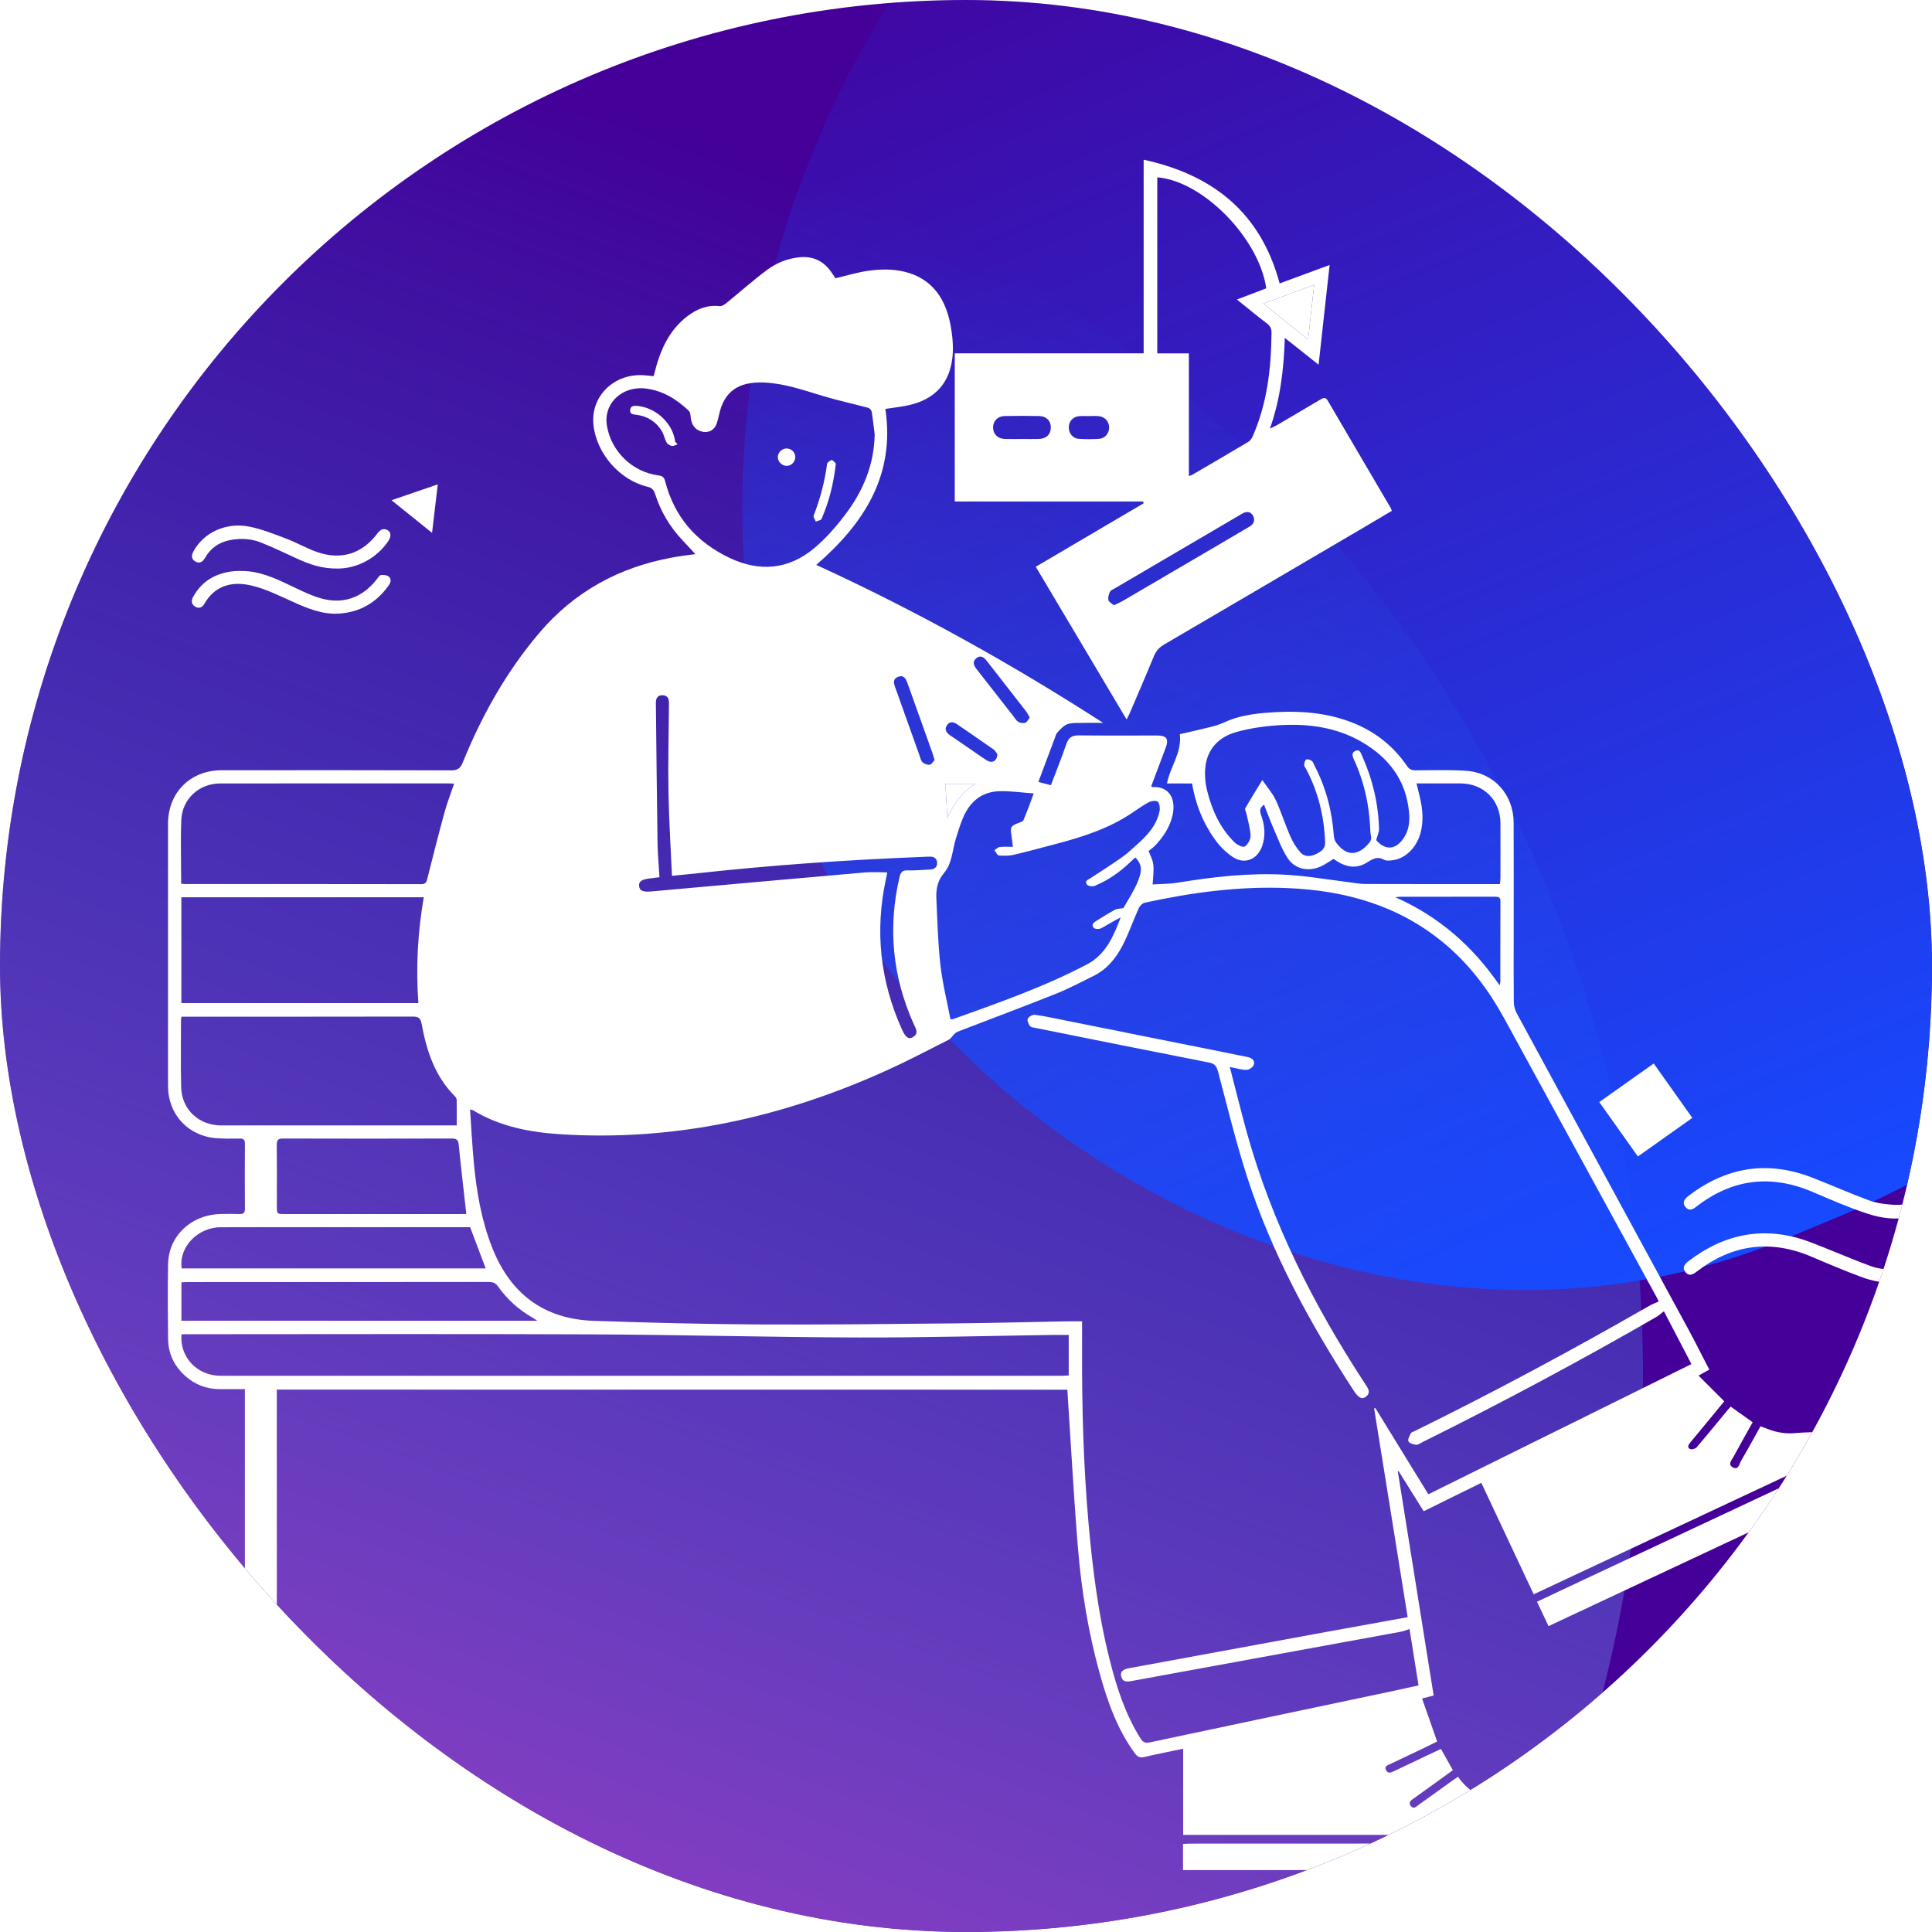 <?xml version="1.0" encoding="UTF-8"?> <svg xmlns="http://www.w3.org/2000/svg" width="992" height="992" viewBox="0 0 992 992" fill="none"> <g clip-path="url(#clip0_2945_12617)"> <rect width="992" height="992" rx="496" fill="#440099"></rect> <g filter="url(#filter0_f_2945_12617)"> <circle cx="188.339" cy="705.339" r="655.282" transform="rotate(20.511 188.339 705.339)" fill="url(#paint0_linear_2945_12617)"></circle> </g> <g filter="url(#filter1_f_2945_12617)"> <rect width="883.71" height="854.427" rx="427.213" transform="matrix(0.923 -0.386 0.291 0.957 276.048 -17.619)" fill="url(#paint1_linear_2945_12617)"></rect> </g> <path d="M996.921 614.328C986.443 626.46 973.224 627.839 959.006 623.222C949.428 620.104 940.129 616.046 930.85 612.069C909.333 602.855 889.396 605.233 870.938 619.624C869.098 621.063 867.178 621.883 865.459 619.804C863.659 617.625 864.719 615.787 866.718 614.248C886.116 599.237 907.273 595.699 930.27 604.574C940.169 608.391 949.888 612.749 959.846 616.406C963.686 617.805 967.965 618.325 972.085 618.605C979.104 619.105 985.143 616.526 990.202 611.629C992.922 609.011 994.382 609.091 996.941 611.809C996.921 612.649 996.921 613.488 996.921 614.328Z" fill="white"></path> <path d="M996.921 648.127C989.322 656.262 980.044 660.159 968.885 658.74C964.666 658.2 960.386 657.421 956.427 655.942C947.648 652.684 938.989 649.066 930.39 645.368C909.073 636.234 889.336 638.872 871.058 653.024C869.098 654.543 867.098 655.402 865.359 653.144C863.619 650.885 864.979 649.066 866.899 647.607C886.016 632.956 906.873 629.218 929.57 637.813C939.989 641.751 950.168 646.288 960.626 650.105C964.366 651.465 968.565 651.864 972.585 652.084C979.364 652.444 985.223 649.985 990.102 645.208C992.882 642.47 993.922 642.49 996.961 645.029C996.921 646.048 996.921 647.087 996.921 648.127Z" fill="white"></path> <path d="M142.133 713.506C142.133 715.165 142.133 716.704 142.133 718.243C142.133 796.294 142.133 874.325 142.133 952.377C142.133 953.736 142.173 955.095 142.053 956.434C141.613 961.311 138.254 964.309 133.555 964.069C128.795 963.829 125.936 960.911 125.756 956.034C125.716 954.895 125.736 953.736 125.736 952.596C125.736 874.545 125.736 796.514 125.736 718.463C125.736 716.904 125.736 715.345 125.736 713.246C121.196 713.246 116.877 713.286 112.537 713.246C105.898 713.186 100.079 710.927 95.14 706.51C89.48 701.453 86.401 695.077 86.301 687.502C86.161 674.69 86.081 661.858 86.301 649.026C86.561 634.595 98.179 623.702 113.277 623.342C116.517 623.262 119.756 623.242 122.996 623.362C124.976 623.422 125.776 622.802 125.756 620.724C125.676 609.551 125.676 598.398 125.756 587.225C125.776 585.106 124.916 584.586 122.976 584.606C118.916 584.646 114.817 584.726 110.778 584.386C96.459 583.187 86.281 572.074 86.281 557.663C86.241 529.081 86.261 500.499 86.261 471.917C86.261 455.647 86.261 439.377 86.261 423.107C86.261 406.957 97.659 395.504 113.837 395.484C153.092 395.444 192.347 395.424 231.622 395.544C235.001 395.564 236.421 394.485 237.661 391.387C247.4 367.382 259.918 345.036 276.756 325.148C294.873 303.742 317.87 291.269 345.187 286.253C347.247 285.873 349.306 285.553 351.366 285.253C353.306 284.973 355.265 284.753 357.065 284.534C354.786 282.095 352.566 279.697 350.346 277.318C343.887 270.442 339.188 262.507 336.328 253.533C335.628 251.374 334.588 250.435 332.368 249.895C318.03 246.437 306.192 232.706 304.712 218.075C303.192 203.144 315.731 191.232 331.389 192.731C332.728 192.851 334.068 192.991 335.608 193.131C336.368 190.432 336.988 187.814 337.808 185.276C340.767 176.161 345.327 168.086 353.146 162.21C357.965 158.572 363.224 156.474 369.464 157.193C370.543 157.313 371.923 156.454 372.883 155.674C379.922 149.978 386.681 143.921 393.94 138.525C398.7 134.987 404.299 132.748 410.378 132.109C416.977 131.429 422.257 133.668 426.256 138.905C427.256 140.224 428.116 141.643 428.956 142.882C434.795 141.523 440.494 139.724 446.314 138.965C451.313 138.305 456.592 138.125 461.552 138.945C476.21 141.323 485.128 150.857 488.088 167.067C489.048 172.344 489.588 177.9 489.068 183.197C487.728 196.688 480.029 204.983 466.811 208.001C462.871 208.901 458.812 209.301 454.592 209.96C459.692 243.999 443.694 268.763 419.117 290.05C469.93 313.376 518.944 340.559 566.398 371.16C561.898 371.16 557.379 371.08 552.88 371.2C551.04 371.239 549 371.319 547.42 372.119C545.661 373.018 544.241 374.697 542.841 376.196C542.241 376.836 542.021 377.875 541.681 378.735C538.861 386.21 536.062 393.705 533.162 401.481C535.422 402.08 537.402 402.58 539.601 403.16C542.341 395.944 545.121 389.008 547.56 381.933C548.66 378.735 550.42 377.576 553.779 377.596C567.238 377.735 580.716 377.635 594.194 377.655C599.014 377.655 600.213 379.394 598.554 383.872C596.094 390.507 593.594 397.123 591.115 403.699C591.395 403.919 591.555 404.139 591.714 404.139C600.573 403.599 603.993 410.475 601.993 418.87C600.573 424.806 597.294 429.743 593.154 434.12C592.094 435.24 590.755 436.139 589.735 436.978C592.654 443.554 592.654 443.554 591.815 454.128C596.114 453.848 600.393 453.908 604.553 453.228C623.03 450.21 641.608 448.071 660.325 449.151C671.124 449.77 681.843 451.649 692.581 452.968C695.361 453.308 698.141 453.868 700.94 453.888C722.657 453.968 744.374 453.928 766.092 453.928C767.331 453.928 768.571 453.928 770.131 453.928C770.251 452.729 770.411 451.729 770.411 450.75C770.431 441.356 770.471 431.962 770.411 422.587C770.351 410.835 761.732 402.3 749.974 402.26C742.575 402.24 735.196 402.26 727.317 402.26C727.997 404.978 728.577 407.257 729.096 409.536C730.476 415.592 731.036 421.708 729.356 427.784C727.237 435.499 721.277 441.116 714.618 441.755C713.299 441.875 711.679 442.055 710.639 441.456C707.159 439.477 704.76 441.056 701.82 442.895C695.821 446.652 690.022 444.893 684.702 440.996C682.443 442.355 680.343 443.954 677.983 444.973C671.764 447.672 664.925 446.333 661.205 440.676C657.986 435.799 656.006 430.103 653.626 424.706C652.007 421.008 650.647 417.211 649.027 413.153C646.967 414.772 646.667 416.171 647.427 418.23C649.367 423.527 649.967 428.983 648.047 434.46C645.687 441.176 639.288 444.014 633.289 440.216C629.53 437.838 626.17 434.4 623.59 430.742C617.631 422.328 613.812 412.853 612.072 402.28C607.792 402.28 603.573 402.28 599.193 402.28C600.833 393.645 606.893 386.55 605.793 376.956C610.792 375.797 616.151 374.637 621.471 373.298C623.87 372.699 626.29 371.979 628.53 370.94C635.169 367.842 642.228 366.662 649.427 366.043C664.545 364.744 679.463 365.303 693.841 370.82C705.66 375.357 715.278 382.792 722.417 393.286C723.577 394.985 724.817 395.544 726.777 395.524C735.436 395.504 744.134 395.165 752.753 395.764C767.131 396.764 777.13 407.937 777.19 422.487C777.27 442.615 777.21 462.762 777.21 482.89C777.21 493.423 777.15 503.977 777.27 514.51C777.29 516.389 777.81 518.448 778.69 520.106C808.006 574.173 837.402 628.179 866.738 682.225C870.458 689.081 873.917 696.057 877.657 703.252C875.777 704.292 874.117 705.211 872.118 706.31C876.577 710.747 880.837 714.985 885.336 719.502C881.876 723.719 878.377 727.957 874.877 732.214C872.558 735.032 870.218 737.851 867.898 740.649C866.978 741.768 866.079 743.167 867.778 744.007C868.598 744.406 870.478 743.907 871.138 743.147C876.377 737.051 881.437 730.815 886.556 724.619C887.216 723.819 887.896 723.06 888.616 722.22C892.395 724.899 896.015 727.477 899.914 730.275C896.654 736.112 893.335 741.968 890.135 747.904C889.176 749.683 886.856 751.962 889.855 753.481C892.715 754.94 893.055 751.582 893.975 750.023C897.374 744.287 900.534 738.43 903.934 732.354C904.973 732.734 905.933 733.034 906.853 733.413C911.653 735.392 916.572 736.332 921.811 735.852C932.05 734.932 942.249 735.112 952.187 738.25C953.227 738.59 954.247 739.03 955.927 739.669C899.414 766.153 843.561 792.317 787.489 818.6C778.49 799.432 769.591 780.504 760.592 761.376C750.694 766.253 741.015 771.03 730.996 775.947C726.657 769.031 722.377 762.175 718.098 755.34C717.978 755.4 717.838 755.44 717.718 755.5C723.837 793.816 729.956 832.112 736.116 870.568C734.116 871.087 732.536 871.507 730.176 872.127C732.736 879.442 735.256 886.618 737.915 894.193C735.576 895.332 733.016 896.631 730.416 897.871C724.857 900.529 719.298 903.147 713.758 905.786C712.479 906.405 710.679 906.845 711.659 908.864C712.599 910.823 714.178 910.163 715.658 909.463C723.657 905.666 731.676 901.868 739.855 897.991C741.855 901.548 743.835 905.046 745.994 908.904C743.775 910.523 741.535 912.162 739.295 913.781C734.896 916.959 730.496 920.117 726.077 923.295C724.717 924.274 722.897 925.294 724.317 927.232C725.817 929.231 727.317 927.492 728.577 926.593C734.276 922.555 739.935 918.438 745.614 914.36C746.534 913.701 747.494 913.081 748.634 912.282C753.653 919.597 760.812 923.435 768.871 926.353C777.95 929.631 786.129 934.608 793.208 942.143C731.116 942.143 669.504 942.143 607.512 942.143C607.512 927.612 607.512 912.961 607.512 897.891C600.573 899.35 594.074 900.609 587.635 902.128C585.355 902.668 584.056 902.108 582.676 900.229C573.717 887.957 568.738 873.946 564.738 859.555C558.859 838.408 555.299 816.781 553.5 794.955C551.28 767.952 549.84 740.889 548.04 713.546C413.378 713.506 277.936 713.506 142.133 713.506ZM851.66 668.254C851.34 667.574 851.06 666.895 850.721 666.275C824.624 618.525 798.547 570.775 772.431 523.045C764.352 508.274 754.373 495.002 741.335 484.189C718.158 464.941 690.861 457.266 661.385 456.007C636.509 454.927 612.032 458.205 587.795 463.502C586.595 463.762 585.235 465.101 584.715 466.28C581.836 472.636 579.576 479.272 576.396 485.448C573.017 491.984 568.378 497.701 561.538 501.078C555.099 504.276 548.7 507.654 542.041 510.313C525.783 516.809 509.365 522.925 493.027 529.221C492.088 529.581 491.088 529.96 490.348 530.6C489.188 531.579 488.428 533.178 487.148 533.838C476.65 539.175 466.211 544.651 455.492 549.508C402.199 573.693 346.547 586.125 287.774 582.388C272.036 581.388 256.718 578.45 242.94 570.115C242.62 569.915 242.18 569.895 241.36 569.676C242.02 579.07 242.46 588.204 243.32 597.318C244.72 612.089 247.22 626.66 252.699 640.571C262.018 664.237 279.195 677.308 304.772 678.188C332.828 679.147 360.885 679.887 388.941 680.047C422.977 680.247 456.992 679.807 491.028 679.487C509.705 679.307 528.383 678.807 547.04 678.468C549.92 678.408 552.8 678.468 555.599 678.468C555.599 683.544 555.619 688.322 555.599 693.119C555.499 722.84 556.299 752.541 558.919 782.183C560.999 805.668 563.938 829.034 569.697 851.939C573.257 866.13 577.696 879.982 585.535 892.534C586.775 894.513 587.955 895.152 590.315 894.653C631.709 885.858 673.144 877.144 714.558 868.409C719.098 867.45 723.637 866.43 728.357 865.391C726.777 855.417 725.257 845.863 723.737 836.429C722.197 836.929 720.858 837.528 719.458 837.788C673.304 846.243 627.15 854.678 580.996 863.132C578.636 863.572 576.516 863.752 575.717 860.894C575.057 858.555 576.357 857.156 579.676 856.556C613.512 850.32 647.347 844.084 681.203 837.888C694.921 835.37 708.639 832.911 722.777 830.353C717.078 794.815 711.319 758.997 705.56 723.18C705.76 723.1 705.96 723.02 706.16 722.94C715.198 737.631 724.217 752.322 733.396 767.252C778.49 744.926 823.384 722.7 868.478 700.394C863.659 691.14 858.959 682.125 854.34 673.271C852.92 674.37 851.8 675.43 850.521 676.169C811.126 698.895 771.031 720.282 730.296 740.509C729.276 741.009 728.157 741.928 727.177 741.828C725.737 741.668 723.657 741.089 723.177 740.069C722.717 739.07 723.777 737.231 724.437 735.892C724.697 735.352 725.657 735.152 726.317 734.832C767.031 714.785 806.986 693.358 846.341 670.772C847.941 669.773 849.701 669.153 851.66 668.254ZM93.18 685.084C92.18 696.896 101.279 706.41 113.277 706.41C257.258 706.41 401.239 706.41 545.201 706.41C546.32 706.41 547.42 706.31 548.74 706.25C548.74 699.155 548.74 692.319 548.74 685.423C546.1 685.423 543.621 685.383 541.141 685.423C507.645 685.903 474.15 686.842 440.654 686.743C395.06 686.603 349.446 685.343 303.852 685.143C234.741 684.844 165.61 685.064 96.499 685.064C95.379 685.084 94.26 685.084 93.18 685.084ZM449.113 223.052C448.613 219.134 448.193 215.197 447.553 211.319C447.433 210.58 446.494 209.58 445.734 209.381C438.015 207.302 430.176 205.623 422.517 203.324C412.618 200.346 402.859 196.868 392.441 196.409C379.262 195.849 371.743 200.886 369.164 213.118C368.844 214.637 368.464 216.176 367.924 217.635C366.664 221.093 363.384 222.612 359.865 221.473C356.705 220.454 354.986 217.955 354.626 214.078C354.526 213.018 354.406 211.659 353.726 211C347.586 205.123 340.627 200.726 331.989 199.547C319.51 197.828 309.631 207.102 311.651 218.755C313.911 231.847 324.709 242.34 337.968 244.079C340.047 244.359 340.967 244.958 341.507 247.017C346.207 265.366 357.505 278.297 374.463 286.392C389.981 293.808 404.819 292.509 418.037 281.496C424.056 276.479 429.336 270.382 434.075 264.106C443.214 252.074 448.833 238.522 449.113 223.052ZM530.782 407.397C524.663 406.957 519.104 406.138 513.545 406.238C504.186 406.378 497.967 411.554 494.447 419.969C492.967 423.507 491.828 427.205 490.708 430.882C488.908 436.799 488.928 443.294 484.609 448.371C481.549 451.949 480.569 456.406 480.769 460.943C481.289 472.476 481.589 484.069 482.869 495.522C483.929 504.896 486.268 514.13 488.008 523.305C488.728 523.344 488.948 523.424 489.128 523.364C512.565 514.93 536.142 506.755 558.239 495.102C567.878 490.025 571.797 480.551 575.457 471.017C571.917 472.776 568.678 474.915 565.278 476.674C564.298 477.173 562.218 477.093 561.598 476.414C560.159 474.835 561.538 473.656 562.998 472.776C566.118 470.897 569.177 468.859 572.397 467.16C573.697 466.48 575.397 466.54 576.796 466.28C578.676 463.002 580.876 459.524 582.736 455.867C583.956 453.488 585.015 450.93 585.595 448.331C586.255 445.373 585.335 442.595 582.936 440.256C582.116 441.016 581.336 441.695 580.596 442.415C575.157 447.712 569.017 451.989 561.998 454.887C560.919 455.327 558.619 454.947 558.039 454.148C556.739 452.309 558.699 451.689 560.039 450.83C565.538 447.292 571.037 443.734 576.377 439.957C578.996 438.118 581.296 435.819 583.716 433.7C589.135 428.963 593.914 423.727 595.394 416.411C595.694 414.872 595.414 412.594 594.454 411.634C593.694 410.895 591.195 411.215 589.895 411.894C586.875 413.473 584.075 415.532 581.216 417.431C569.257 425.486 555.779 429.763 542.001 433.381C534.882 435.24 527.783 437.218 520.624 438.877C518.144 439.457 515.445 439.477 512.885 439.237C512.045 439.157 511.365 437.498 510.605 436.559C511.525 435.979 512.385 435.02 513.365 434.9C515.484 434.64 517.664 434.82 520.084 434.82C519.784 432.421 519.604 430.682 519.324 428.943C518.664 424.566 519.024 423.987 523.303 422.428C524.123 422.128 525.263 421.728 525.523 421.068C527.343 416.831 528.863 412.534 530.782 407.397ZM93.24 522.025C93.1 522.765 92.94 523.145 92.94 523.544C92.94 535.117 92.72 546.69 93.02 558.263C93.32 569.696 102.059 577.83 113.577 577.85C152.812 577.87 192.047 577.85 231.282 577.85C232.402 577.85 233.521 577.85 234.521 577.85C234.521 573.193 234.561 568.956 234.481 564.719C234.461 564.079 234.021 563.34 233.541 562.86C223.263 552.566 219.003 539.474 216.484 525.683C215.904 522.525 214.704 521.965 211.844 521.965C173.549 522.045 135.254 522.025 96.959 522.025C95.74 522.025 94.52 522.025 93.24 522.025ZM93.02 453.748C93.9 453.808 94.5 453.908 95.1 453.908C135.494 453.908 175.889 453.908 216.264 453.968C218.263 453.968 218.903 453.208 219.343 451.429C222.243 439.917 225.143 428.424 228.282 416.971C229.622 412.094 231.482 407.357 233.161 402.4C232.102 402.34 231.382 402.26 230.662 402.26C191.427 402.26 152.172 402.22 112.937 402.28C102.279 402.3 93.56 410.215 93.1 420.908C92.66 431.702 93.02 442.555 93.02 453.748ZM217.584 460.724C175.809 460.724 134.454 460.724 93.12 460.724C93.12 478.992 93.12 496.981 93.12 515.05C133.775 515.05 174.209 515.05 214.824 515.05C213.484 496.781 214.464 478.832 217.584 460.724ZM706.619 431.362C711.359 436.978 717.258 436.479 721.397 429.223C723.617 425.346 723.877 421.128 723.457 416.791C721.877 400.461 712.999 388.988 699.24 380.973C686.062 373.318 671.504 371.439 656.626 372.379C649.187 372.858 641.648 373.898 634.509 375.957C625.81 378.455 619.871 384.551 618.891 393.965C618.471 398.023 618.871 402.36 619.891 406.318C622.37 416.111 626.49 425.226 633.829 432.461C635.149 433.76 638.108 435.26 639.088 434.66C640.688 433.68 642.168 431.022 642.108 429.123C641.988 425.366 640.788 421.648 640.028 417.91C639.828 416.931 639.028 415.672 639.388 415.032C642.028 410.375 644.908 405.858 648.147 400.541C650.787 404.379 653.406 407.297 655.006 410.715C657.806 416.751 659.786 423.147 662.445 429.243C663.745 432.241 665.505 435.18 667.665 437.618C669.924 440.196 673.104 439.877 676.043 438.378C678.443 437.158 680.523 435.659 680.403 432.501C679.883 419.19 676.863 406.537 670.564 394.725C670.224 394.085 669.584 393.406 669.644 392.786C669.724 391.787 670.004 390.348 670.684 389.988C671.344 389.628 672.784 390.148 673.564 390.707C674.244 391.207 674.524 392.286 674.944 393.106C680.803 404.379 683.942 416.371 684.862 429.003C684.942 430.183 685.262 431.522 685.922 432.461C691.221 439.797 697.281 439.697 703.02 432.781C704.84 430.582 703.68 428.923 703.62 426.945C703.22 413.973 700.52 401.541 695.081 389.748C694.321 388.089 693.901 386.41 695.981 385.531C698.121 384.611 698.66 386.49 699.28 387.869C704.7 399.882 707.719 412.474 708.079 425.665C708.099 427.344 707.239 429.043 706.619 431.362ZM239.441 623.342C238.081 611.13 236.681 599.457 235.541 587.764C235.281 585.126 234.321 584.586 231.882 584.586C203.065 584.666 174.269 584.666 145.453 584.586C142.873 584.586 142.053 585.286 142.093 587.924C142.233 598.358 142.153 608.791 142.153 619.225C142.153 623.342 142.153 623.362 146.173 623.362C176.229 623.362 206.305 623.362 236.361 623.362C237.461 623.342 238.581 623.342 239.441 623.342ZM275.876 678.148C274.576 677.308 274.016 676.889 273.416 676.549C266.337 672.511 260.398 667.155 255.699 660.519C254.439 658.74 253.079 658.24 251.019 658.24C199.466 658.28 147.913 658.28 96.359 658.28C95.26 658.28 94.16 658.38 93.16 658.42C93.16 665.236 93.16 671.652 93.16 678.148C153.912 678.148 214.424 678.148 275.876 678.148ZM241.4 630.118C240.401 630.118 239.161 630.118 237.921 630.118C210.264 630.118 182.588 630.118 154.932 630.118C141.054 630.118 127.155 630.078 113.277 630.138C101.399 630.198 91.64 640.511 93.3 651.285C145.293 651.285 197.306 651.285 249.379 651.285C246.7 644.169 244.12 637.293 241.4 630.118ZM455.412 447.932C455.432 447.972 455.552 448.191 455.512 448.371C455.332 449.391 455.092 450.41 454.872 451.429C449.153 477.973 451.913 503.637 463.031 528.401C464.931 532.619 466.451 533.818 468.671 532.559C472.03 530.62 470.19 528.122 469.151 525.783C458.232 501.458 455.812 476.314 461.872 450.33C462.431 447.952 463.271 446.812 465.951 446.892C469.91 446.992 473.87 446.672 477.829 446.433C479.869 446.313 481.229 445.173 481.169 443.055C481.109 440.956 479.769 439.857 477.689 439.837C475.91 439.817 474.15 439.977 472.37 440.037C434.315 441.556 396.34 444.194 358.485 448.351C354.166 448.831 349.846 449.211 345.027 449.69C344.387 435.08 343.467 420.848 343.227 406.577C342.967 391.467 343.367 376.356 343.487 361.226C343.507 358.887 342.947 357.008 340.127 356.968C337.488 356.948 336.748 358.727 336.768 360.926C337.028 385.011 337.268 409.076 337.628 433.141C337.708 438.837 338.268 444.514 338.608 450.43C336.748 450.65 335.208 450.83 333.668 451.03C329.389 451.549 327.849 452.669 328.169 455.067C328.469 457.446 330.209 458.085 334.508 457.705C371.063 454.428 407.639 451.15 444.214 447.952C447.893 447.652 451.633 447.932 455.412 447.932ZM769.991 505.935C770.211 504.856 770.351 504.476 770.351 504.097C770.371 490.345 770.331 476.574 770.411 462.822C770.431 460.484 769.191 460.424 767.451 460.424C751.294 460.464 735.116 460.444 718.958 460.444C718.438 460.444 717.918 460.544 716.458 460.684C739.075 470.737 756.193 485.888 769.991 505.935ZM479.869 390.268C479.409 388.749 479.149 387.729 478.809 386.77C476.65 380.694 474.49 374.617 472.31 368.541C470.21 362.665 468.091 356.789 466.011 350.912C465.191 348.594 464.131 346.395 461.172 347.514C458.192 348.634 458.912 351.032 459.772 353.291C459.992 353.87 460.212 354.47 460.412 355.05C464.291 365.923 468.171 376.796 472.05 387.669C472.51 388.948 472.75 390.487 473.63 391.347C474.51 392.206 476.15 392.826 477.33 392.646C478.329 392.486 479.109 391.027 479.869 390.268ZM528.723 368.401C527.983 367.142 527.583 366.183 526.963 365.383C520.264 356.749 513.525 348.154 506.806 339.519C505.326 337.62 503.646 336.121 501.326 337.94C499.067 339.719 500.007 341.738 501.506 343.657C507.626 351.432 513.685 359.247 519.784 367.022C520.744 368.241 521.544 369.74 522.784 370.58C523.743 371.219 525.383 371.439 526.483 371.08C527.403 370.78 527.963 369.381 528.723 368.401ZM512.085 387.17C511.705 386.69 511.085 385.471 510.105 384.771C503.906 380.394 497.627 376.156 491.388 371.859C489.488 370.56 487.588 370.34 486.208 372.399C484.848 374.437 485.788 376.136 487.648 377.416C490.828 379.594 493.987 381.753 497.167 383.932C500.346 386.11 503.446 388.369 506.686 390.427C509.325 392.106 512.025 390.827 512.085 387.17ZM486.428 419.989C489.708 412.933 493.767 406.737 500.966 402.44C495.347 402.44 490.488 402.44 485.428 402.44C485.768 408.416 486.088 414.193 486.428 419.989Z" fill="white"></path> <path d="M657.046 145.52C665.505 142.402 673.804 139.344 682.703 136.066C680.803 153.236 678.963 169.845 677.043 187.254C671.144 182.577 665.745 178.3 659.706 173.503C659.166 189.453 657.486 204.663 652.047 220.074C653.826 219.194 654.906 218.755 655.906 218.155C663.285 213.838 670.664 209.5 678.023 205.123C679.563 204.204 680.623 203.804 681.783 205.783C692.501 224.151 703.32 242.48 714.079 260.828C714.279 261.168 714.379 261.588 714.638 262.307C709.979 265.066 705.34 267.824 700.68 270.562C666.405 290.69 632.129 310.817 597.814 330.885C595.354 332.324 593.674 334.043 592.554 336.741C588.475 346.675 584.196 356.509 579.976 366.382C579.656 367.122 579.256 367.822 578.456 369.401C562.738 342.977 547.34 317.113 531.822 291.01C550.54 279.996 568.898 269.203 587.235 258.41C587.135 258.11 587.015 257.81 586.915 257.51C554.739 257.51 522.584 257.51 490.228 257.51C490.228 232.046 490.228 206.942 490.228 181.418C522.424 181.418 554.619 181.418 587.215 181.418C587.215 148.299 587.215 115.599 587.215 82C623.29 89.855 647.407 109.583 657.046 145.52ZM610.432 244.439C611.372 244.099 611.792 244.019 612.132 243.819C621.771 238.182 631.409 232.566 640.988 226.85C641.948 226.27 642.728 225.091 643.208 224.031C650.647 207.102 652.707 189.173 652.867 170.904C652.887 168.826 652.287 167.447 650.607 166.167C645.488 162.25 640.508 158.132 635.089 153.795C640.448 151.756 645.348 149.878 650.167 148.039C646.487 122.275 617.491 92.813 594.214 91.074C594.214 121.056 594.214 151.037 594.214 181.438C599.674 181.438 604.933 181.438 610.432 181.438C610.432 202.565 610.432 223.292 610.432 244.439ZM571.897 310.777C573.677 309.918 575.137 309.358 576.457 308.579C594.474 298.045 612.452 287.492 630.449 276.938C634.129 274.78 637.809 272.581 641.508 270.422C643.748 269.103 644.608 267.144 643.408 264.886C642.148 262.487 639.988 262.467 637.769 263.747C637.309 264.006 636.869 264.266 636.429 264.546C615.192 276.998 593.954 289.45 572.737 301.903C571.757 302.482 570.437 302.962 569.957 303.841C569.297 305.101 568.838 306.8 569.137 308.119C569.337 309.118 570.857 309.838 571.897 310.777ZM648.687 155.914C656.546 162.21 663.925 168.126 671.664 174.322C672.724 164.728 673.704 155.794 674.764 146.26C665.885 149.538 657.586 152.616 648.687 155.914ZM524.623 225.41C527.543 225.41 530.443 225.47 533.362 225.39C537.182 225.311 539.561 222.992 539.561 219.474C539.561 216.096 537.262 213.698 533.622 213.618C527.703 213.498 521.764 213.498 515.844 213.618C512.265 213.678 509.905 216.176 509.905 219.514C509.905 222.832 512.325 225.271 515.885 225.39C518.804 225.49 521.704 225.41 524.623 225.41ZM559.319 213.638V213.658C557.539 213.658 555.759 213.518 554 213.698C550.92 213.998 548.86 216.316 548.78 219.334C548.7 222.452 550.82 225.131 553.94 225.331C557.359 225.55 560.819 225.55 564.258 225.331C567.378 225.131 569.577 222.432 569.497 219.374C569.438 216.316 567.178 213.918 563.998 213.658C562.438 213.518 560.879 213.638 559.319 213.638Z" fill="white"></path> <path d="M972.105 751.982C912.552 779.904 854.06 807.307 795.108 834.95C793.148 830.792 791.228 826.715 789.189 822.418C797.808 818.36 806.186 814.403 814.565 810.465C862.219 788.139 909.893 765.833 957.507 743.427C960.006 742.248 961.926 742.128 963.906 744.047C966.485 746.565 969.065 749.043 972.105 751.982Z" fill="white"></path> <path d="M607.432 960.212C607.432 955.635 607.432 951.378 607.432 946.8C608.632 946.74 609.732 946.621 610.832 946.621C671.784 946.621 732.716 946.621 793.648 946.561C796.068 946.561 797.628 947.14 798.508 949.399C799.847 952.837 801.207 956.275 802.747 960.212C737.176 960.212 672.444 960.212 607.432 960.212Z" fill="white"></path> <path d="M868.938 573.993C859.499 580.669 850.421 587.105 840.982 593.801C834.403 584.526 827.884 575.312 821.164 565.858C830.523 559.242 839.662 552.766 849.121 546.07C855.72 555.365 862.199 564.499 868.938 573.993Z" fill="white"></path> <path d="M123.616 293.168C132.555 293.028 140.454 296.526 148.293 300.244C153.372 302.662 158.431 305.241 163.751 306.92C175.709 310.697 186.108 307.08 193.667 297.166C194.227 296.426 194.887 295.327 195.586 295.267C196.906 295.147 198.606 295.247 199.546 295.986C201.206 297.326 200.606 299.145 199.466 300.744C193.107 309.598 184.568 314.515 173.629 315.075C165.33 315.494 157.971 312.416 150.572 309.098C143.573 305.96 136.554 302.402 129.175 300.664C119.436 298.365 110.438 300.364 104.898 310.098C103.818 311.996 102.039 312.636 100.119 311.417C98.219 310.198 98.099 308.419 99.159 306.5C103.838 297.945 111.357 294.008 120.796 293.208C121.736 293.108 122.676 293.168 123.616 293.168Z" fill="white"></path> <path d="M173.389 291.929C165.17 292.029 158.931 289.73 152.832 286.972C146.573 284.134 140.394 281.096 134.034 278.577C128.915 276.538 123.476 276.259 118.037 277.338C112.517 278.437 108.238 281.335 105.418 286.232C104.238 288.271 102.719 289.65 100.379 288.351C97.859 286.952 98.339 284.873 99.559 282.695C104.778 273.44 115.977 268.104 127.795 270.362C134.354 271.621 140.694 274.2 146.993 276.578C152.632 278.717 157.891 281.855 163.611 283.714C175.709 287.631 186.108 284.074 193.727 273.96C195.086 272.161 196.546 271.102 198.726 272.061C200.786 272.961 201.026 275.279 199.466 277.658C193.607 286.592 183.308 291.949 173.389 291.929Z" fill="white"></path> <path d="M228.762 963.37C227.822 964.329 227.062 965.768 226.062 965.948C224.883 966.168 223.083 965.668 222.283 964.809C220.823 963.23 219.903 961.171 218.783 959.292C211.704 947.4 204.625 935.527 197.546 923.635C197.226 923.095 196.866 922.575 196.606 922.016C195.806 920.217 195.766 918.478 197.606 917.359C199.546 916.159 201.266 916.759 202.425 918.618C204.405 921.796 206.285 925.034 208.205 928.252C214.384 938.625 220.563 948.979 226.722 959.352C227.422 960.492 227.942 961.731 228.762 963.37Z" fill="white"></path> <path d="M221.843 273.601C214.704 267.864 208.105 262.548 201.026 256.851C209.045 254.093 216.544 251.515 224.783 248.696C223.763 257.091 222.843 264.946 221.843 273.601Z" fill="white"></path> <path d="M76.522 963.37C75.682 964.269 74.922 965.808 74.002 965.928C72.703 966.088 70.783 965.588 69.983 964.649C68.123 962.43 66.803 959.772 65.243 957.314C62.544 952.976 59.844 948.659 57.105 944.322C55.885 942.363 55.225 940.284 57.505 938.845C59.804 937.386 61.584 938.545 62.924 940.724C66.963 947.3 71.083 953.816 75.142 960.372C75.642 961.151 75.922 962.031 76.522 963.37Z" fill="white"></path> <path d="M845.241 934.728C848.781 934.808 850.121 937.127 848.881 939.945C846.801 944.702 844.541 949.379 842.362 954.096C841.182 956.654 840.062 959.213 838.862 961.751C837.902 963.79 836.362 964.949 834.103 963.85C831.883 962.771 831.743 960.952 832.723 958.833C836.082 951.577 839.362 944.262 842.822 937.047C843.342 935.947 844.701 935.228 845.241 934.728Z" fill="white"></path> <path d="M236.761 941.803C237.681 941.044 238.661 939.625 239.961 939.245C241.94 938.645 243.32 939.925 243.82 941.903C245.14 947.02 246.46 952.157 247.76 957.294C248.16 958.893 248.979 960.552 248.819 962.111C248.699 963.37 247.52 965.329 246.56 965.489C245.34 965.688 242.96 964.669 242.66 963.67C240.56 956.734 238.841 949.678 236.761 941.803Z" fill="white"></path> <path d="M486.428 419.989C486.088 414.213 485.768 408.416 485.428 402.44C490.488 402.44 495.347 402.44 500.966 402.44C493.747 406.717 489.708 412.933 486.428 419.989Z" fill="white"></path> <path d="M648.687 155.914C657.586 152.616 665.905 149.538 674.764 146.26C673.704 155.774 672.724 164.729 671.664 174.323C663.925 168.127 656.546 162.21 648.687 155.914Z" fill="white"></path> <path d="M631.449 547.849C634.409 559.282 637.069 570.175 640.068 580.989C652.986 627.66 674.544 670.293 700.98 710.628C702.36 712.746 704.16 714.945 701.32 717.164C699.36 718.703 697.481 717.723 695.221 714.246C672.664 679.627 652.967 643.51 640.268 604.054C634.569 586.325 630.169 568.177 625.39 550.168C624.65 547.39 623.61 546.11 620.711 545.551C591.135 539.754 561.578 533.818 532.042 527.882C530.923 527.662 529.463 527.562 528.863 526.823C528.063 525.843 527.303 523.984 527.723 523.105C528.243 522.045 530.143 520.886 531.262 521.046C536.122 521.666 540.901 522.745 545.721 523.704C576.796 529.921 607.852 536.157 638.928 542.393C639.748 542.553 640.568 542.713 641.368 542.952C643.408 543.572 644.528 545.151 643.668 546.97C643.128 548.129 641.268 549.348 639.988 549.348C637.429 549.328 634.889 548.509 631.449 547.849Z" fill="white"></path> <path d="M429.176 238.043C427.996 248.376 425.696 257.63 421.817 266.445C421.497 267.184 419.877 267.364 418.877 267.804C418.477 266.765 417.477 265.485 417.777 264.726C421.137 256.171 423.457 247.377 424.656 238.242C424.756 237.443 426.276 236.284 427.116 236.284C427.916 236.324 428.716 237.623 429.176 238.043Z" fill="white"></path> <path d="M347.946 228.109C346.967 228.429 345.907 229.148 345.007 228.988C343.987 228.808 342.747 228.069 342.267 227.209C341.227 225.331 340.867 223.052 339.748 221.233C336.808 216.436 332.389 213.718 326.789 212.978C325.229 212.778 323.35 212.778 323.57 210.54C323.77 208.301 325.509 208.241 327.329 208.421C336.468 209.301 344.747 216.696 346.487 225.59C346.567 225.99 346.607 226.41 346.667 226.83C347.107 227.229 347.527 227.669 347.946 228.109Z" fill="white"></path> <path d="M404.019 230.267C406.419 230.347 408.339 232.306 408.339 234.705C408.339 237.203 406.179 239.322 403.739 239.202C401.399 239.082 399.38 237.023 399.38 234.725C399.36 232.306 401.559 230.207 404.019 230.267Z" fill="white"></path> </g> <defs> <filter id="filter0_f_2945_12617" x="-726.12" y="-209.12" width="1828.92" height="1828.92" filterUnits="userSpaceOnUse" color-interpolation-filters="sRGB"> <feFlood flood-opacity="0" result="BackgroundImageFix"></feFlood> <feBlend mode="normal" in="SourceGraphic" in2="BackgroundImageFix" result="shape"></feBlend> <feGaussianBlur stdDeviation="129.5" result="effect1_foregroundBlur_2945_12617"></feGaussianBlur> </filter> <filter id="filter1_f_2945_12617" x="99.04" y="-507.668" width="1417.83" height="1456.91" filterUnits="userSpaceOnUse" color-interpolation-filters="sRGB"> <feFlood flood-opacity="0" result="BackgroundImageFix"></feFlood> <feBlend mode="normal" in="SourceGraphic" in2="BackgroundImageFix" result="shape"></feBlend> <feGaussianBlur stdDeviation="141" result="effect1_foregroundBlur_2945_12617"></feGaussianBlur> </filter> <linearGradient id="paint0_linear_2945_12617" x1="188.339" y1="50.058" x2="188.339" y2="1360.62" gradientUnits="userSpaceOnUse"> <stop stop-color="#00C2FF" stop-opacity="0"></stop> <stop offset="1" stop-color="#FF29C3"></stop> </linearGradient> <linearGradient id="paint1_linear_2945_12617" x1="441.855" y1="0" x2="441.855" y2="854.427" gradientUnits="userSpaceOnUse"> <stop stop-color="#184BFF" stop-opacity="0"></stop> <stop offset="1" stop-color="#174AFF"></stop> </linearGradient> <clipPath id="clip0_2945_12617"> <rect width="992" height="992" rx="496" fill="white"></rect> </clipPath> </defs> </svg> 